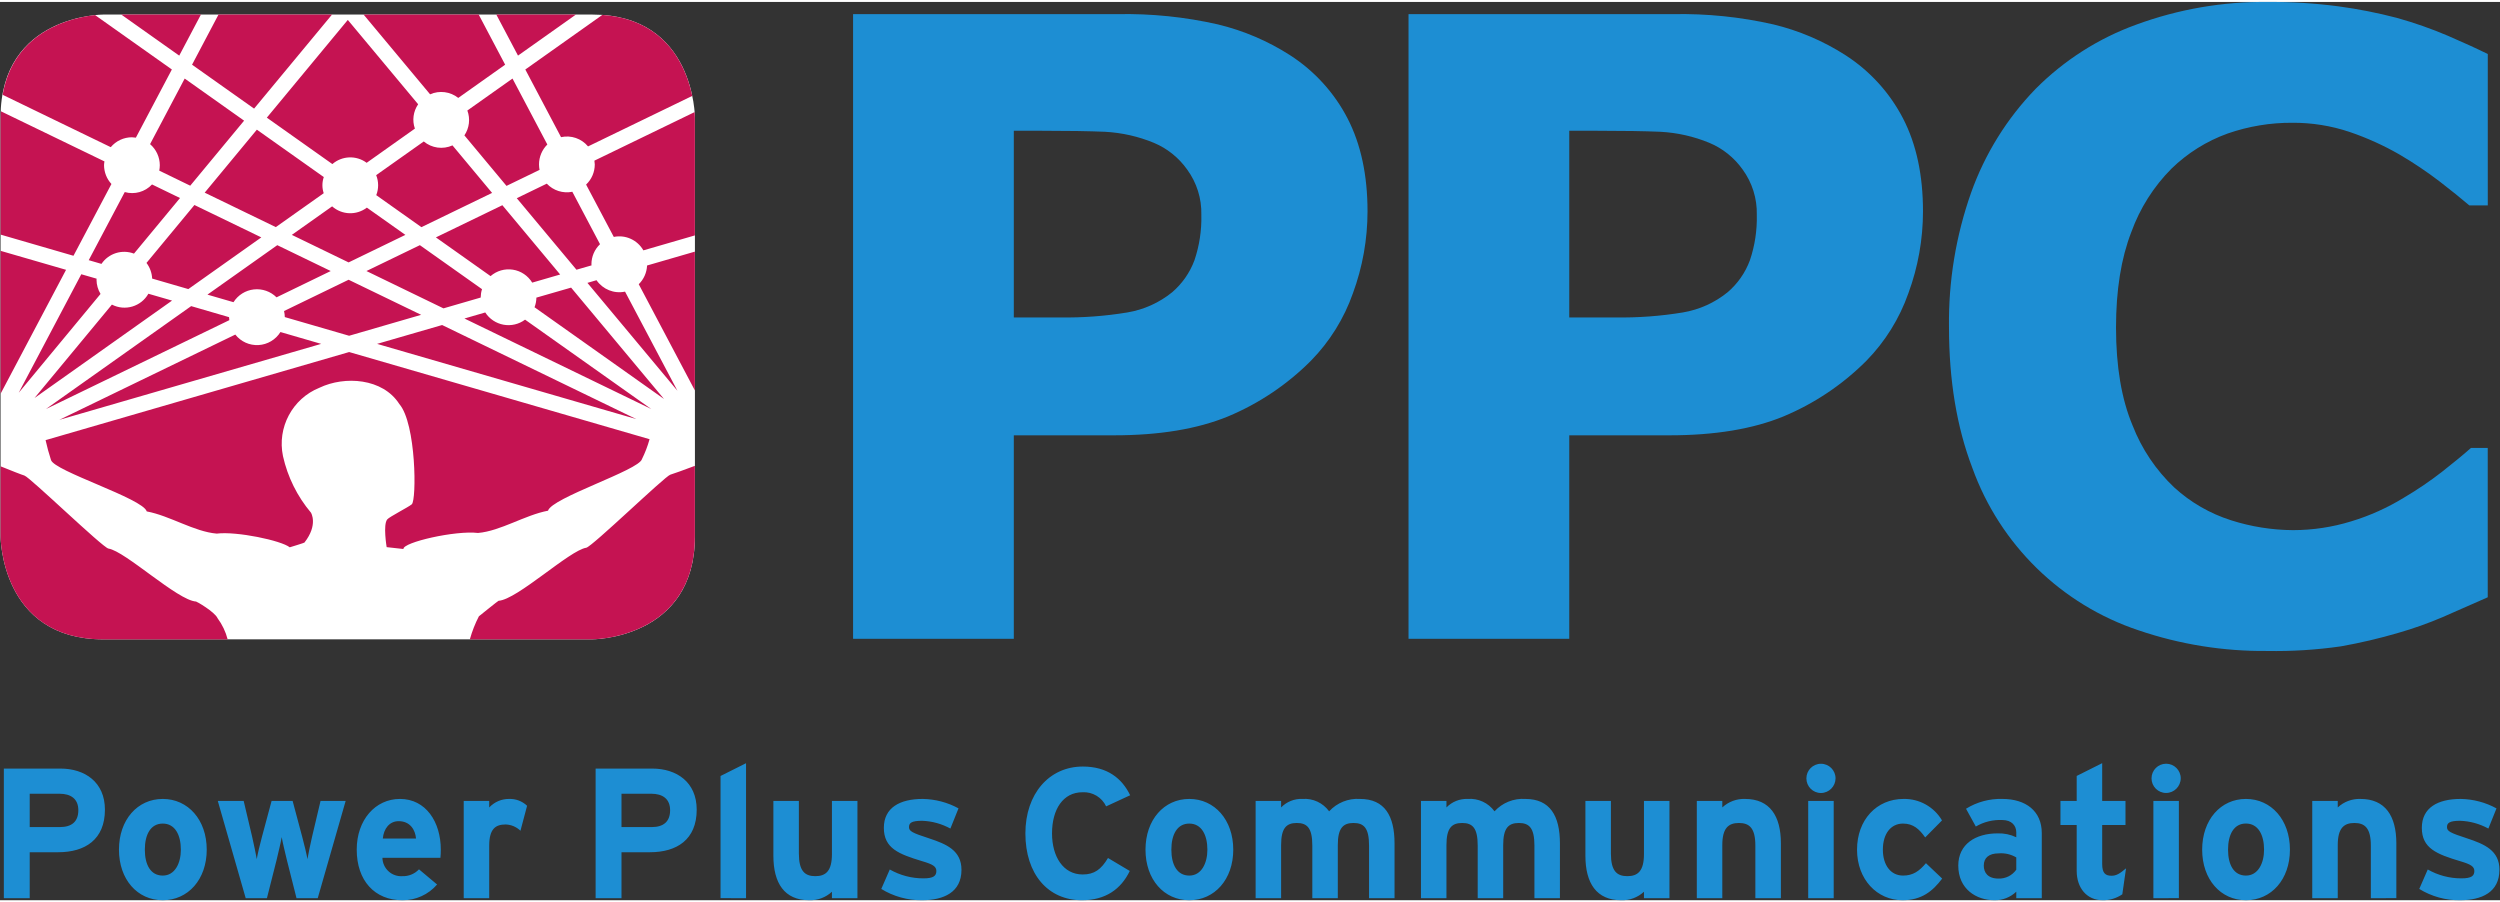 <?xml version="1.0" encoding="UTF-8"?>
<svg xmlns="http://www.w3.org/2000/svg" xmlns:xlink="http://www.w3.org/1999/xlink" width="230px" height="83px" viewBox="0 0 231 83" version="1.1">
<rect x="0" y="0" width="231" height="83" fill="#333333" stroke="none"/>
<g id="surface1">
<path style=" stroke:none;fill-rule:nonzero;fill:rgb(100%,100%,100%);fill-opacity:1;" d="M 9.547 1.164 C 9.547 1.164 0.051 1.164 0.051 10.68 L 0.051 49.379 C 0.051 49.379 0.051 58.895 9.547 58.895 L 54.715 58.895 C 54.715 58.895 64.211 58.895 64.211 49.379 L 64.211 10.68 C 64.211 10.68 64.211 1.164 54.715 1.164 Z M 9.547 1.164 "/>
<path style=" stroke:none;fill-rule:nonzero;fill:rgb(11.373%,55.686%,82.745%);fill-opacity:1;" d="M 124.523 10.777 C 123.293 8.391 121.457 6.375 119.203 4.922 C 117.156 3.605 114.898 2.645 112.531 2.074 C 109.492 1.383 106.383 1.066 103.27 1.125 L 78.824 1.125 L 78.824 58.844 L 93.676 58.844 L 93.676 40.043 L 102.922 40.043 C 107.125 40.043 110.637 39.461 113.461 38.301 C 116.332 37.102 118.941 35.352 121.137 33.145 C 122.867 31.379 124.188 29.254 125.008 26.922 C 125.902 24.496 126.359 21.93 126.359 19.344 C 126.359 16.008 125.746 13.152 124.523 10.777 Z M 110.367 23.871 C 109.941 25.02 109.227 26.039 108.297 26.832 C 107.105 27.797 105.688 28.434 104.176 28.688 C 102.113 29.031 100.023 29.184 97.93 29.152 L 93.676 29.152 L 93.676 11.902 L 96.23 11.902 C 98.68 11.902 100.637 11.934 102.109 11.996 C 103.664 12.082 105.195 12.426 106.633 13.023 C 107.859 13.539 108.918 14.391 109.688 15.477 C 110.578 16.691 111.043 18.168 111.004 19.676 C 111.039 21.102 110.824 22.52 110.367 23.871 Z M 175.848 10.777 C 174.617 8.391 172.781 6.375 170.527 4.922 C 168.48 3.605 166.223 2.645 163.855 2.074 C 160.82 1.383 157.707 1.066 154.594 1.125 L 130.148 1.125 L 130.148 58.844 L 145 58.844 L 145 40.043 L 154.246 40.043 C 158.449 40.043 161.961 39.461 164.785 38.301 C 167.656 37.102 170.266 35.352 172.465 33.145 C 174.191 31.379 175.512 29.254 176.332 26.922 C 177.227 24.496 177.684 21.93 177.684 19.344 C 177.684 16.008 177.074 13.152 175.848 10.777 Z M 161.691 23.871 C 161.266 25.02 160.555 26.039 159.621 26.832 C 158.43 27.797 157.012 28.434 155.504 28.688 C 153.438 29.031 151.348 29.184 149.254 29.152 L 145 29.152 L 145 11.902 L 147.555 11.902 C 150.004 11.902 151.961 11.934 153.434 11.996 C 154.988 12.082 156.52 12.426 157.957 13.023 C 159.188 13.539 160.242 14.391 161.016 15.477 C 161.902 16.691 162.367 18.168 162.328 19.676 C 162.363 21.102 162.148 22.52 161.691 23.871 Z M 216.293 59.543 C 218.078 59.227 219.848 58.812 221.59 58.301 C 223 57.898 224.383 57.406 225.73 56.828 C 227.043 56.258 228.422 55.652 229.867 55.008 L 229.867 41.207 L 228.32 41.207 C 227.625 41.824 226.734 42.555 225.652 43.406 C 224.531 44.277 223.355 45.078 222.133 45.797 C 220.602 46.738 218.957 47.477 217.238 47.996 C 215.504 48.531 213.699 48.801 211.883 48.805 C 209.941 48.793 208.008 48.488 206.156 47.895 C 204.207 47.277 202.41 46.242 200.898 44.859 C 199.207 43.258 197.895 41.305 197.051 39.133 C 196.031 36.707 195.52 33.691 195.52 30.082 C 195.52 26.625 195.992 23.684 196.934 21.262 C 197.727 19.066 198.988 17.074 200.629 15.418 C 202.113 13.969 203.895 12.852 205.848 12.152 C 207.766 11.488 209.777 11.152 211.805 11.164 C 213.605 11.152 215.398 11.438 217.105 12.012 C 218.703 12.555 220.246 13.254 221.707 14.094 C 223.004 14.852 224.25 15.691 225.441 16.602 C 226.535 17.449 227.445 18.184 228.168 18.801 L 229.871 18.801 L 229.871 4.809 C 228.812 4.289 227.582 3.73 226.176 3.121 C 224.648 2.469 223.078 1.922 221.477 1.473 C 219.699 1.008 217.898 0.652 216.078 0.406 C 213.906 0.121 211.715 -0.016 209.523 0 C 205.387 -0.043 201.277 0.668 197.395 2.094 C 193.898 3.359 190.723 5.387 188.094 8.027 C 185.449 10.754 183.418 14.02 182.137 17.602 C 180.727 21.594 180.031 25.805 180.086 30.043 C 180.086 34.953 180.805 39.281 182.234 43.027 C 184.789 50.145 190.465 55.691 197.629 58.07 C 201.445 59.367 205.453 60.008 209.484 59.969 C 211.762 60.012 214.039 59.867 216.293 59.543 Z M 216.293 59.543 "/>
<path style=" stroke:none;fill-rule:nonzero;fill:rgb(11.373%,55.686%,82.745%);fill-opacity:1;" d="M 9.695 74.633 C 9.695 72.082 7.836 70.836 5.582 70.836 L 0.355 70.836 L 0.355 82.812 L 2.746 82.812 L 2.746 78.566 L 5.375 78.566 C 7.852 78.566 9.695 77.406 9.695 74.633 Z M 7.238 74.684 C 7.238 75.727 6.641 76.242 5.527 76.242 L 2.746 76.242 L 2.746 73.16 L 5.496 73.16 C 6.555 73.16 7.238 73.641 7.238 74.684 Z M 19.102 78.328 C 19.102 75.574 17.379 73.641 15.039 73.641 C 12.699 73.641 10.992 75.574 10.992 78.328 C 10.992 81.086 12.699 83 15.039 83 C 17.379 83 19.102 81.082 19.102 78.328 Z M 16.711 78.328 C 16.711 79.578 16.164 80.723 15.039 80.723 C 13.91 80.723 13.383 79.715 13.383 78.328 C 13.383 76.945 13.91 75.918 15.039 75.918 C 16.168 75.918 16.711 76.961 16.711 78.328 Z M 31.938 73.828 L 29.617 73.828 L 28.832 77.148 C 28.68 77.832 28.473 78.773 28.406 79.203 C 28.336 78.758 28.113 77.852 27.926 77.148 L 27.039 73.828 L 25.094 73.828 L 24.203 77.148 C 24.016 77.852 23.793 78.758 23.727 79.203 C 23.656 78.773 23.453 77.832 23.301 77.148 L 22.516 73.828 L 20.125 73.828 L 22.703 82.812 L 24.664 82.812 L 25.555 79.289 C 25.723 78.586 25.961 77.594 26.031 77.164 C 26.098 77.594 26.34 78.586 26.508 79.289 L 27.398 82.812 L 29.359 82.812 Z M 40.73 78.328 C 40.73 75.762 39.348 73.641 36.957 73.641 C 34.684 73.641 32.961 75.574 32.961 78.328 C 32.961 81.168 34.602 83 37.18 83 C 38.41 83.012 39.586 82.48 40.387 81.547 L 38.715 80.145 C 38.32 80.566 37.758 80.797 37.18 80.777 C 36.707 80.809 36.242 80.645 35.895 80.324 C 35.547 80.004 35.344 79.555 35.336 79.082 L 40.695 79.082 C 40.719 78.832 40.73 78.582 40.73 78.328 Z M 38.441 77.301 L 35.371 77.301 C 35.453 76.395 35.984 75.695 36.836 75.695 C 37.895 75.695 38.375 76.5 38.441 77.301 Z M 48.703 74.273 C 48.258 73.848 47.66 73.621 47.047 73.641 C 46.348 73.633 45.68 73.918 45.203 74.43 L 45.203 73.828 L 42.848 73.828 L 42.848 82.812 L 45.203 82.812 L 45.203 77.953 C 45.203 76.395 45.801 76 46.723 76 C 47.234 76.016 47.723 76.223 48.09 76.582 Z M 64.375 74.633 C 64.375 72.082 62.516 70.836 60.262 70.836 L 55.035 70.836 L 55.035 82.812 L 57.426 82.812 L 57.426 78.566 L 60.055 78.566 C 62.531 78.566 64.375 77.406 64.375 74.633 Z M 61.918 74.684 C 61.918 75.727 61.32 76.242 60.211 76.242 L 57.426 76.242 L 57.426 73.16 L 60.176 73.16 C 61.234 73.16 61.918 73.641 61.918 74.684 Z M 68.934 82.812 L 68.934 70.34 L 66.578 71.52 L 66.578 82.809 Z M 79.227 82.812 L 79.227 73.828 L 76.871 73.828 L 76.871 78.738 C 76.871 80.297 76.309 80.777 75.336 80.777 C 74.363 80.777 73.816 80.297 73.816 78.688 L 73.816 73.828 L 71.461 73.828 L 71.461 78.895 C 71.461 81.426 72.484 83 74.773 83 C 75.547 83.027 76.305 82.742 76.871 82.215 L 76.871 82.812 Z M 88.84 80.195 C 88.84 78.398 87.457 77.816 85.852 77.285 C 84.266 76.773 83.992 76.617 83.992 76.242 C 83.992 75.848 84.246 75.66 85.203 75.66 C 86.117 75.691 87.012 75.938 87.816 76.379 L 88.566 74.512 C 87.551 73.957 86.414 73.66 85.254 73.641 C 83.156 73.641 81.668 74.445 81.668 76.309 C 81.668 78.211 83.051 78.738 85.203 79.391 C 86.195 79.68 86.52 79.887 86.52 80.297 C 86.52 80.758 86.246 80.98 85.324 80.98 C 84.234 80.984 83.164 80.699 82.215 80.16 L 81.43 81.957 C 82.559 82.652 83.863 83.012 85.188 83 C 87.199 83 88.84 82.266 88.84 80.195 Z M 104.426 73.301 C 103.676 71.742 102.309 70.648 100.055 70.648 C 96.93 70.648 94.746 73.18 94.746 76.824 C 94.746 80.605 96.848 83 99.969 83 C 102.137 83 103.574 81.992 104.391 80.297 L 102.379 79.098 C 101.746 80.16 101.113 80.621 100.039 80.621 C 98.246 80.621 97.207 78.98 97.207 76.824 C 97.207 74.598 98.23 73.023 100.023 73.023 C 100.945 72.973 101.812 73.488 102.207 74.328 Z M 113.953 78.328 C 113.953 75.574 112.227 73.641 109.891 73.641 C 107.551 73.641 105.844 75.574 105.844 78.328 C 105.844 81.086 107.551 83 109.891 83 C 112.227 83 113.953 81.082 113.953 78.328 Z M 111.562 78.328 C 111.562 79.578 111.016 80.723 109.891 80.723 C 108.762 80.723 108.234 79.715 108.234 78.328 C 108.234 76.945 108.762 75.918 109.891 75.918 C 111.016 75.918 111.562 76.961 111.562 78.328 Z M 128.855 82.812 L 128.855 77.746 C 128.855 75.215 127.949 73.641 125.664 73.641 C 124.59 73.57 123.543 73.992 122.812 74.785 C 122.242 74 121.305 73.566 120.336 73.641 C 119.602 73.609 118.887 73.898 118.375 74.426 L 118.375 73.828 L 116.02 73.828 L 116.02 82.812 L 118.375 82.812 L 118.375 77.902 C 118.375 76.344 118.852 75.863 119.824 75.863 C 120.797 75.863 121.258 76.344 121.258 77.953 L 121.258 82.812 L 123.613 82.812 L 123.613 77.902 C 123.613 76.344 124.094 75.863 125.066 75.863 C 126.039 75.863 126.5 76.344 126.5 77.953 L 126.5 82.812 Z M 144.137 82.812 L 144.137 77.746 C 144.137 75.215 143.23 73.641 140.941 73.641 C 139.867 73.57 138.82 73.992 138.094 74.785 C 137.52 74 136.586 73.566 135.617 73.641 C 134.879 73.613 134.168 73.898 133.652 74.426 L 133.652 73.828 L 131.297 73.828 L 131.297 82.812 L 133.652 82.812 L 133.652 77.902 C 133.652 76.344 134.133 75.863 135.105 75.863 C 136.078 75.863 136.539 76.344 136.539 77.953 L 136.539 82.812 L 138.895 82.812 L 138.895 77.902 C 138.895 76.344 139.371 75.863 140.344 75.863 C 141.316 75.863 141.781 76.344 141.781 77.953 L 141.781 82.812 Z M 154.258 82.812 L 154.258 73.828 L 151.902 73.828 L 151.902 78.738 C 151.902 80.297 151.34 80.777 150.367 80.777 C 149.395 80.777 148.848 80.297 148.848 78.688 L 148.848 73.828 L 146.492 73.828 L 146.492 78.895 C 146.492 81.426 147.516 83 149.805 83 C 150.578 83.027 151.336 82.742 151.902 82.215 L 151.902 82.812 Z M 164.555 82.812 L 164.555 77.746 C 164.555 75.215 163.531 73.641 161.242 73.641 C 160.465 73.613 159.711 73.898 159.141 74.426 L 159.141 73.828 L 156.785 73.828 L 156.785 82.812 L 159.141 82.812 L 159.141 77.902 C 159.141 76.344 159.703 75.863 160.676 75.863 C 161.652 75.863 162.195 76.344 162.195 77.953 L 162.195 82.812 Z M 169.605 71.742 C 169.605 70.996 169.004 70.391 168.258 70.391 C 167.512 70.391 166.91 70.996 166.91 71.742 C 166.91 72.488 167.512 73.094 168.258 73.094 C 169 73.086 169.598 72.484 169.605 71.742 Z M 169.434 82.812 L 169.434 73.828 L 167.078 73.828 L 167.078 82.812 Z M 179.457 81 L 177.957 79.578 C 177.34 80.312 176.762 80.723 175.84 80.723 C 174.711 80.723 173.977 79.766 173.977 78.328 C 173.977 76.859 174.711 75.918 175.84 75.918 C 176.797 75.918 177.359 76.445 177.887 77.199 L 179.441 75.625 C 178.703 74.371 177.344 73.613 175.891 73.641 C 173.398 73.641 171.59 75.574 171.59 78.328 C 171.59 81.086 173.449 83 175.789 83 C 177.562 83 178.586 82.16 179.457 81 Z M 188.66 82.812 L 188.66 76.789 C 188.66 74.77 187.191 73.641 185.023 73.641 C 183.84 73.605 182.668 73.922 181.66 74.547 L 182.566 76.191 C 183.309 75.754 184.164 75.547 185.023 75.59 C 185.875 75.59 186.305 76.105 186.305 76.738 L 186.305 77.184 C 185.766 76.926 185.176 76.805 184.582 76.824 C 182.547 76.824 180.945 77.816 180.945 79.801 C 180.945 81.973 182.617 83 184.289 83 C 185.039 83.012 185.762 82.73 186.305 82.211 L 186.305 82.812 Z M 186.305 80.176 C 185.93 80.711 185.316 81.02 184.664 81 C 183.66 81 183.301 80.434 183.301 79.801 C 183.301 79.082 183.777 78.672 184.664 78.672 C 185.238 78.621 185.812 78.754 186.305 79.047 Z M 196.445 80.055 C 195.863 80.551 195.539 80.738 195.113 80.738 C 194.551 80.738 194.242 80.516 194.242 79.66 L 194.242 76.051 L 196.395 76.051 L 196.395 73.828 L 194.242 73.828 L 194.242 70.336 L 191.887 71.516 L 191.887 73.824 L 190.387 73.824 L 190.387 76.051 L 191.887 76.051 L 191.887 80.297 C 191.887 81.871 192.828 83 194.277 83 C 194.93 83.012 195.566 82.82 196.102 82.453 L 196.445 80.059 Z M 201.5 71.738 C 201.5 70.992 200.895 70.387 200.148 70.387 C 199.406 70.387 198.801 70.992 198.801 71.738 C 198.801 72.488 199.406 73.09 200.148 73.09 C 200.891 73.086 201.492 72.484 201.5 71.738 Z M 201.328 82.809 L 201.328 73.828 L 198.973 73.828 L 198.973 82.812 Z M 211.59 78.328 C 211.59 75.574 209.863 73.641 207.523 73.641 C 205.188 73.641 203.48 75.574 203.48 78.328 C 203.48 81.082 205.188 83 207.527 83 C 209.863 83 211.59 81.086 211.59 78.328 Z M 209.199 78.328 C 209.199 79.574 208.652 80.723 207.523 80.723 C 206.398 80.723 205.871 79.715 205.871 78.328 C 205.871 76.941 206.398 75.914 207.523 75.914 C 208.652 75.914 209.199 76.957 209.199 78.328 Z M 221.422 82.809 L 221.422 77.746 C 221.422 75.215 220.398 73.641 218.109 73.641 C 217.332 73.613 216.578 73.898 216.008 74.426 L 216.008 73.828 L 213.652 73.828 L 213.652 82.812 L 216.008 82.812 L 216.008 77.902 C 216.008 76.344 216.574 75.863 217.547 75.863 C 218.52 75.863 219.066 76.344 219.066 77.953 L 219.066 82.812 Z M 230.949 80.195 C 230.949 78.398 229.566 77.816 227.961 77.285 C 226.375 76.773 226.102 76.617 226.102 76.242 C 226.102 75.848 226.355 75.66 227.312 75.66 C 228.227 75.691 229.121 75.938 229.926 76.379 L 230.676 74.516 C 229.66 73.957 228.523 73.66 227.363 73.641 C 225.262 73.641 223.777 74.445 223.777 76.312 C 223.777 78.211 225.16 78.742 227.312 79.391 C 228.301 79.68 228.629 79.887 228.629 80.297 C 228.629 80.758 228.355 80.98 227.434 80.98 C 226.344 80.984 225.27 80.699 224.324 80.16 L 223.539 81.957 C 224.668 82.652 225.969 83.016 227.297 83 C 229.309 83 230.945 82.266 230.945 80.195 Z M 230.949 80.195 "/>
<path style=" stroke:none;fill-rule:nonzero;fill:rgb(77.255%,7.451%,32.157%);fill-opacity:1;" d="M 64.207 21.574 L 64.207 10.68 C 64.207 10.68 64.207 10.492 64.184 10.176 L 54.922 14.664 C 54.941 14.777 54.953 14.895 54.957 15.012 C 54.957 15.719 54.668 16.391 54.156 16.875 L 56.715 21.711 C 57.797 21.488 58.898 21.992 59.449 22.953 L 64.211 21.57 Z M 54.336 13.348 L 63.961 8.684 C 63.938 8.582 63.922 8.48 63.895 8.375 C 63.82 8.059 63.73 7.723 63.613 7.379 C 63.535 7.133 63.441 6.879 63.336 6.625 C 63.094 6.02 62.785 5.441 62.426 4.895 C 61.203 3.066 59.141 1.449 55.656 1.199 L 48.539 6.242 L 51.84 12.492 C 52.766 12.289 53.727 12.617 54.336 13.348 Z M 47.863 4.957 L 53.219 1.164 L 45.859 1.164 Z M 46.676 5.797 L 44.23 1.164 L 33.594 1.164 L 39.742 8.535 C 40.602 8.152 41.605 8.281 42.344 8.867 Z M 38.637 9.453 L 32.137 1.66 L 24.656 10.691 L 30.711 14.98 C 31.609 14.203 32.926 14.152 33.879 14.863 L 38.336 11.703 C 38.07 10.949 38.184 10.113 38.637 9.453 Z M 23.477 9.855 L 30.68 1.164 L 20.191 1.164 L 17.746 5.797 Z M 16.562 4.957 L 18.566 1.164 L 11.203 1.164 L 16.559 4.957 Z M 15.883 6.242 L 8.785 1.215 C 6.758 1.426 1.289 2.574 0.242 8.578 L 10.234 13.418 C 10.719 12.84 11.434 12.504 12.188 12.504 C 12.309 12.508 12.434 12.52 12.555 12.539 L 15.879 6.242 Z M 9.652 14.734 L 0.082 10.102 C 0.074 10.293 0.051 10.477 0.051 10.68 L 0.051 21.496 L 6.789 23.453 L 10.297 16.82 C 9.859 16.348 9.617 15.727 9.613 15.082 C 9.617 14.969 9.629 14.852 9.652 14.734 Z M 2.262 43.762 C 2.023 43.695 1.016 43.297 0.051 42.906 L 0.051 49.383 C 0.051 49.383 0.051 58.898 9.547 58.898 L 21.035 58.898 C 20.852 58.191 20.535 57.527 20.102 56.941 C 19.836 56.344 18.117 55.367 18.117 55.402 C 16.398 55.297 11.57 50.742 10.02 50.508 C 9.469 50.402 2.746 43.895 2.262 43.766 Z M 26.773 50.391 C 26.855 50.367 28.109 49.984 28.129 49.953 C 29.422 48.305 28.734 47.191 28.734 47.191 C 27.465 45.684 26.578 43.895 26.148 41.969 C 25.594 39.324 27.012 36.656 29.516 35.648 C 31.848 34.531 35.371 34.762 36.898 37.152 C 38.461 38.961 38.504 46.035 38.047 46.418 C 37.719 46.691 35.984 47.57 35.785 47.809 C 35.375 48.285 35.727 50.375 35.727 50.375 L 37.277 50.547 C 37.211 49.93 42.102 48.812 44.168 49.066 C 46.262 48.883 48.48 47.418 50.637 47.008 C 50.984 45.809 59.039 43.27 59.316 42.242 C 59.609 41.652 59.844 41.035 60.02 40.402 L 32.262 32.348 L 4.211 40.488 C 4.348 41.105 4.516 41.719 4.711 42.32 C 4.988 43.348 13.215 45.879 13.559 47.074 C 15.715 47.48 17.93 48.945 20.023 49.125 C 21.879 48.895 25.992 49.766 26.773 50.391 Z M 44.25 56.766 C 43.898 57.445 43.621 58.156 43.414 58.895 L 54.715 58.895 C 55.59 58.867 56.461 58.734 57.309 58.508 C 57.578 58.438 57.855 58.355 58.141 58.254 C 58.43 58.156 58.723 58.043 59.016 57.914 C 61.527 56.805 64.207 54.434 64.207 49.379 L 64.207 42.863 C 63.27 43.215 62.195 43.609 61.938 43.68 C 61.453 43.809 54.723 50.324 54.172 50.43 C 52.621 50.668 47.789 55.227 46.066 55.332 C 46.066 55.301 44.25 56.766 44.25 56.766 Z M 55.117 25.711 L 54.277 25.957 L 62.594 35.926 L 57.754 26.766 C 56.742 26.98 55.703 26.562 55.117 25.711 Z M 34.758 16.004 C 34.996 16.594 35 17.258 34.766 17.852 L 38.938 20.809 L 45.469 17.645 L 41.809 13.254 C 40.926 13.652 39.898 13.512 39.156 12.891 Z M 30.688 18.887 L 26.965 21.523 L 32.211 24.066 L 37.457 21.523 L 33.898 19.004 C 32.938 19.738 31.594 19.688 30.688 18.887 Z M 23.734 11.801 L 18.914 17.621 L 25.484 20.805 L 29.91 17.672 C 29.75 17.188 29.75 16.664 29.918 16.18 Z M 17.066 7.078 L 13.867 13.137 C 14.434 13.625 14.762 14.332 14.766 15.082 C 14.766 15.254 14.746 15.422 14.715 15.586 L 17.578 16.977 L 22.555 10.969 Z M 11.527 17.566 L 8.199 23.859 L 9.375 24.203 C 10.035 23.227 11.277 22.836 12.379 23.254 L 16.633 18.117 L 14.047 16.863 C 13.402 17.555 12.43 17.824 11.527 17.566 Z M 7.512 25.16 L 1.73 36.109 L 9.289 26.98 C 9.051 26.586 8.922 26.133 8.918 25.668 C 8.918 25.637 8.93 25.605 8.93 25.57 Z M 6.102 24.75 L 0.051 22.996 L 0.051 36.207 L 6.102 24.754 Z M 5.48 38.613 L 29.676 31.594 L 25.914 30.5 C 25.473 31.207 24.719 31.656 23.891 31.703 C 23.059 31.75 22.258 31.391 21.742 30.734 Z M 25.621 22.473 L 19.168 27.043 L 21.574 27.742 C 21.992 27.082 22.684 26.648 23.453 26.562 C 24.227 26.477 24.996 26.742 25.551 27.293 L 30.559 24.863 Z M 17.965 18.762 L 13.535 24.113 C 13.852 24.531 14.035 25.035 14.059 25.559 L 17.402 26.531 L 24.145 21.754 Z M 3.199 36.59 L 15.898 27.594 L 13.711 26.961 C 13.039 28.148 11.551 28.59 10.34 27.965 L 3.195 36.59 Z M 21.191 29.402 C 21.18 29.309 21.168 29.219 21.164 29.125 L 17.664 28.105 L 4.246 37.613 Z M 26.312 29.117 L 32.258 30.844 L 38.914 28.91 L 32.211 25.668 L 26.246 28.559 C 26.289 28.742 26.312 28.93 26.316 29.121 Z M 34.844 31.594 L 58.793 38.543 L 40.852 29.852 Z M 42.914 29.25 L 60.176 37.613 L 48.516 29.355 C 47.949 29.781 47.23 29.949 46.531 29.824 C 45.836 29.699 45.223 29.289 44.836 28.691 Z M 61.352 36.684 L 52.77 26.395 L 49.562 27.32 C 49.559 27.625 49.5 27.926 49.391 28.211 Z M 46.418 18.781 L 40.277 21.754 L 45.328 25.332 C 45.895 24.84 46.648 24.621 47.391 24.738 C 48.133 24.852 48.785 25.293 49.176 25.934 L 51.758 25.184 Z M 44.418 27.312 C 44.418 27.305 44.418 27.293 44.418 27.285 C 44.422 27.031 44.461 26.781 44.539 26.539 L 38.797 22.473 L 33.859 24.863 L 40.977 28.312 Z M 43.184 10.031 C 43.469 10.797 43.367 11.652 42.91 12.328 L 46.801 16.996 L 49.855 15.516 C 49.824 15.348 49.805 15.18 49.805 15.012 C 49.805 14.32 50.082 13.656 50.574 13.172 L 47.355 7.078 Z M 54.66 24.34 C 54.66 24.305 54.648 24.273 54.648 24.238 C 54.648 23.535 54.934 22.867 55.441 22.383 L 52.883 17.539 C 52.02 17.715 51.129 17.43 50.523 16.789 L 47.75 18.133 L 53.266 24.742 Z M 64.207 23.07 L 59.789 24.352 C 59.762 25.004 59.488 25.625 59.02 26.082 L 64.207 35.898 Z M 64.207 23.07 "/>
</g>
</svg>
